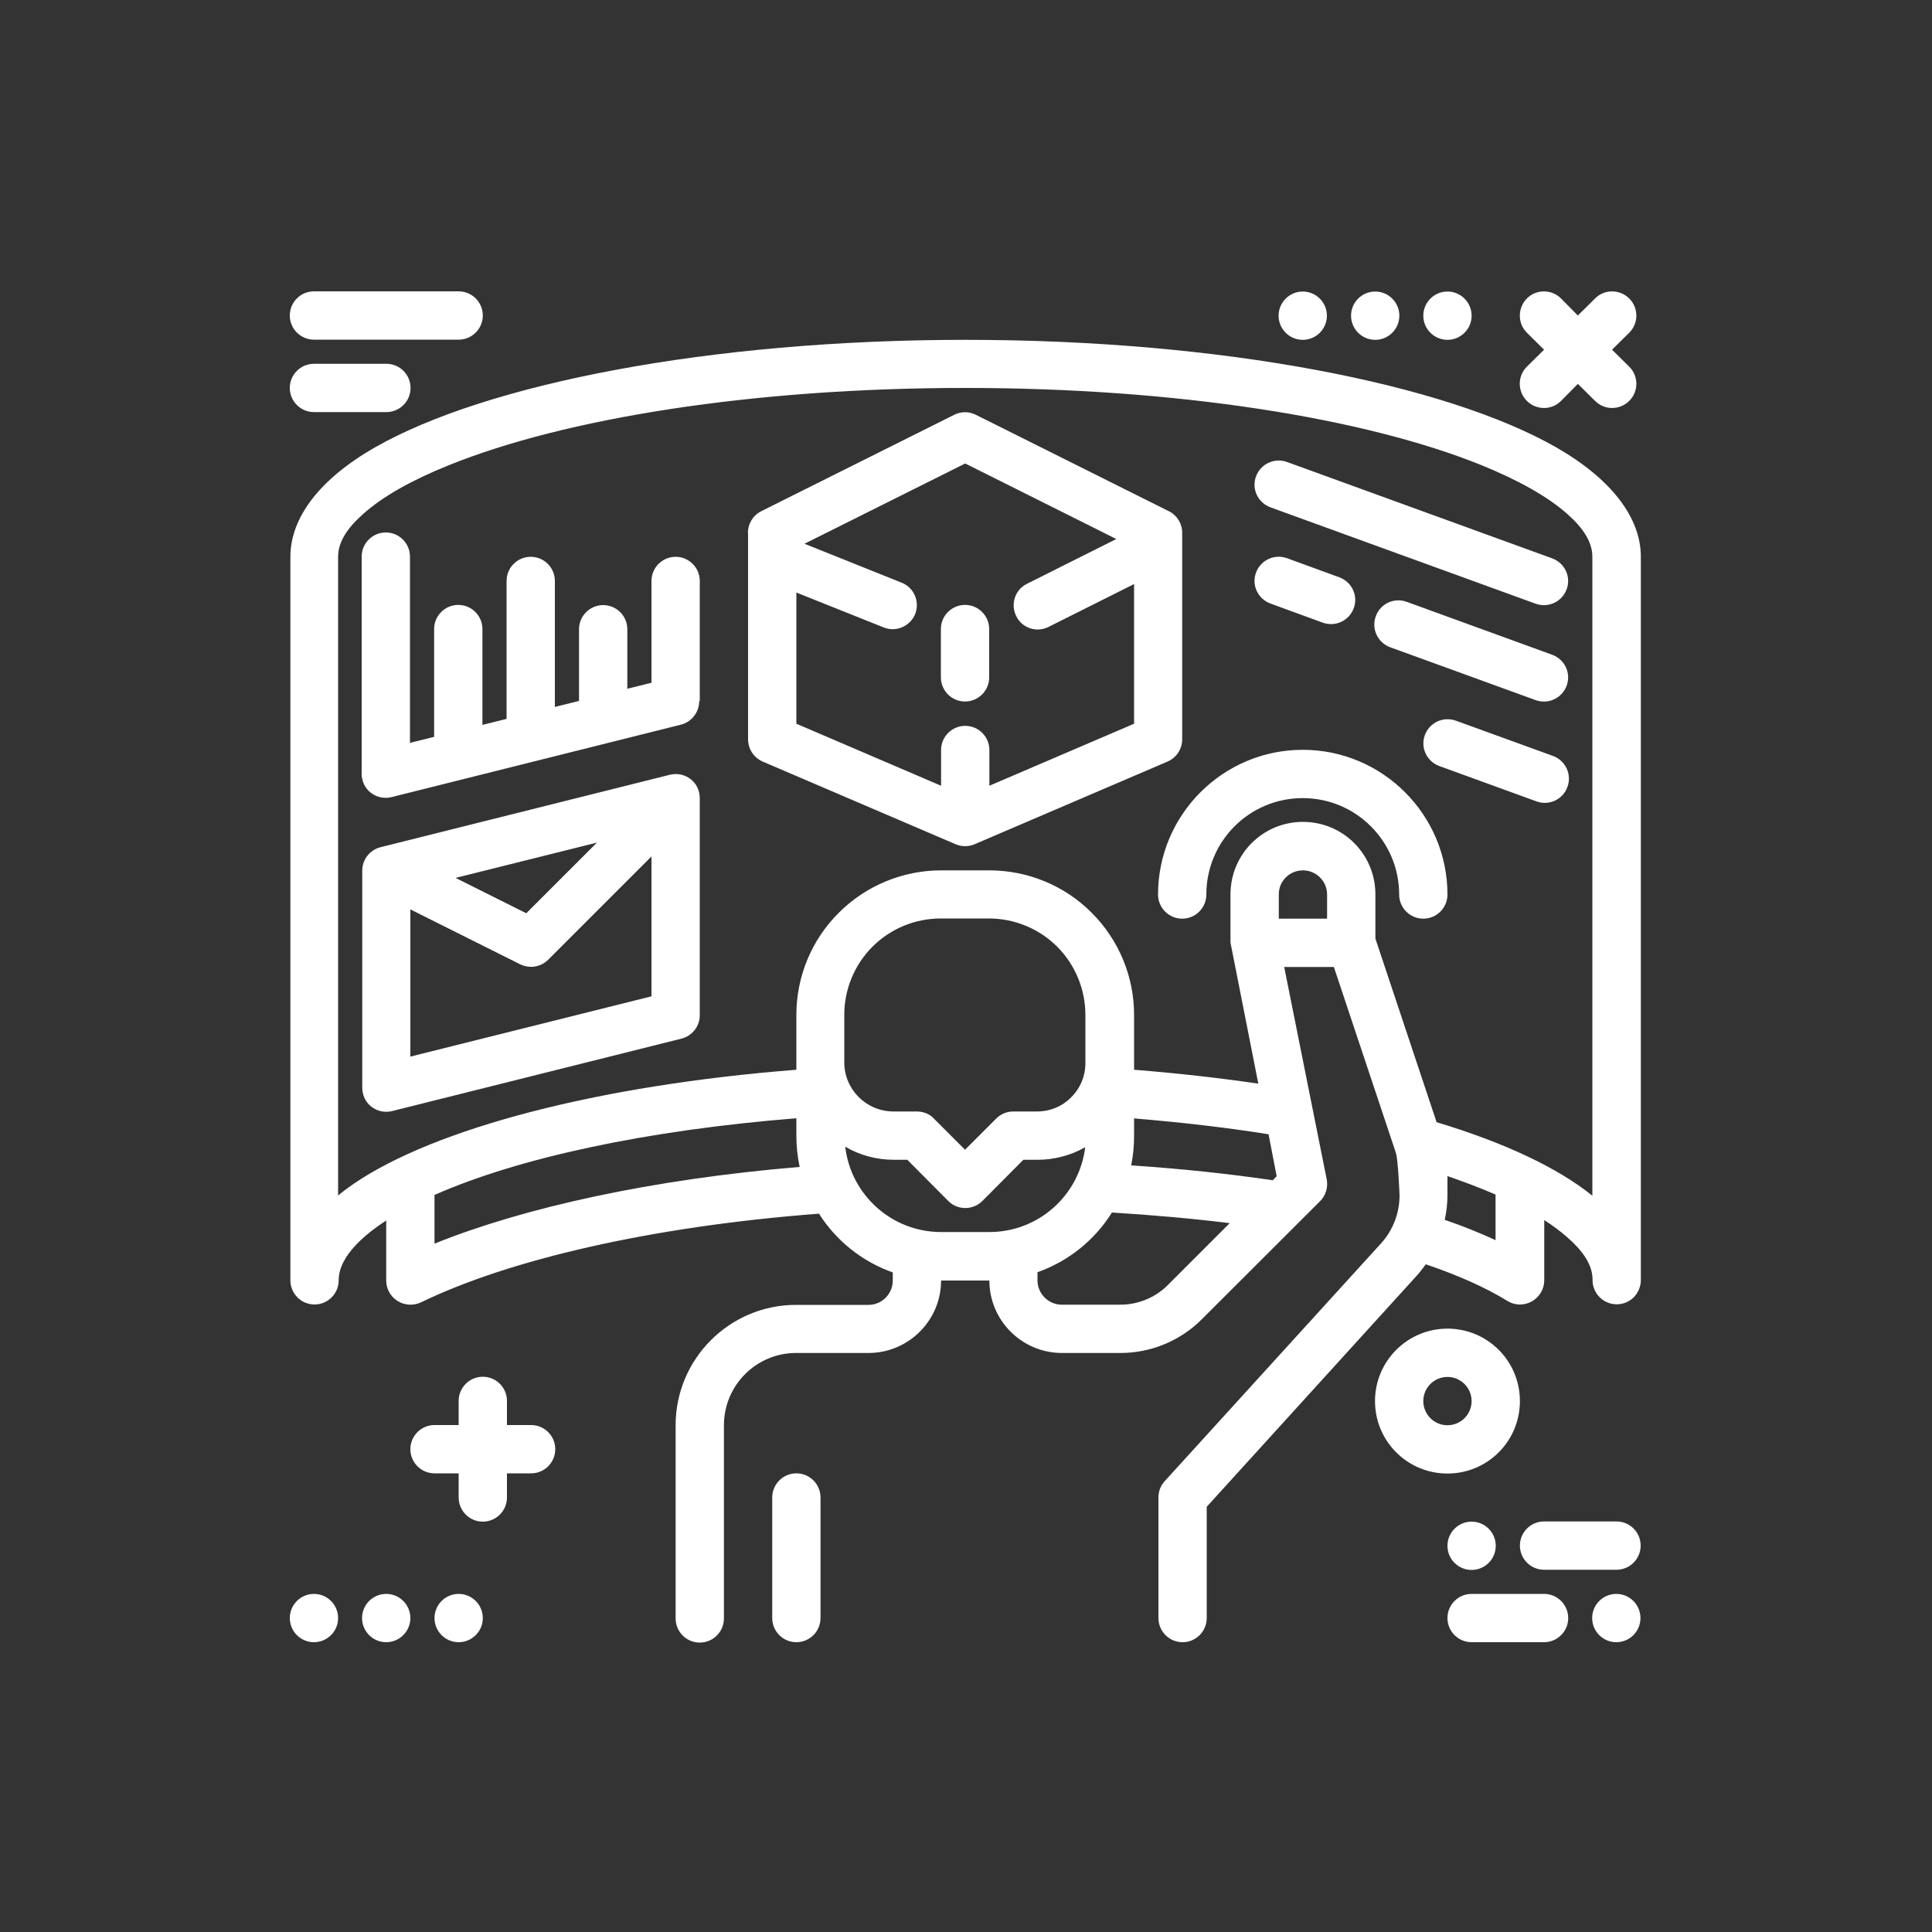 <svg xmlns="http://www.w3.org/2000/svg" id="Capa_1" viewBox="0 0 100 100"><rect x="0" y="0" width="100" height="100" fill="#333333" stroke="none"/><defs><style>      .st0 {        fill: #fff;        fill-rule: evenodd;      }    </style></defs><path id="path239" class="st0" d="M76.17,85h3.75c.69,0,1.25-.56,1.25-1.25s-.56-1.25-1.25-1.25h-3.75c-.69,0-1.25.56-1.25,1.25s.56,1.25,1.25,1.25ZM19.99,63.16v3.12c0,.43.22.83.59,1.06s.82.25,1.21.07c4.53-2.2,11.9-3.93,20.6-4.59.89,1.4,2.23,2.48,3.82,3.04v.42c0,.69-.56,1.26-1.26,1.26h-3.75c-3.43,0-6.23,2.79-6.23,6.23v10c0,.69.56,1.25,1.25,1.25s1.25-.56,1.25-1.25v-10c0-2.06,1.67-3.74,3.73-3.74h3.75c2.07,0,3.76-1.68,3.76-3.75h2.5c0,2.07,1.69,3.75,3.76,3.75h3.03c1.57,0,3.1-.63,4.21-1.75l6.12-6.11c.29-.29.42-.72.34-1.13l-2.2-10.99h2.57l3.21,9.62c.12.38.19,2.2.19,2.2,0,.92-.34,1.81-.96,2.49l-11.2,12.31c-.21.23-.32.53-.32.84v6.24c0,.69.56,1.25,1.25,1.25s1.25-.56,1.25-1.25v-5.76l10.87-11.96c.17-.19.32-.39.47-.59,1.62.55,3.06,1.18,4.23,1.9.39.24.86.24,1.26.02.39-.22.64-.64.64-1.09v-3.12c.45.29.85.59,1.19.89.79.69,1.29,1.39,1.31,2.15v.07c0,.69.56,1.25,1.25,1.25.34,0,.65-.13.89-.37.22-.23.36-.55.36-.88V28.82c0-2-1.49-4.01-4.39-5.67-5.73-3.27-17.27-5.56-30.56-5.56s-24.83,2.29-30.56,5.56c-2.91,1.66-4.39,3.67-4.39,5.67v37.45c0,.69.56,1.25,1.25,1.25s1.25-.56,1.25-1.25c0-.65.35-1.26.91-1.85.42-.44.95-.86,1.59-1.27h0ZM19.99,82.5c.69,0,1.25.56,1.25,1.25s-.56,1.25-1.25,1.25-1.25-.56-1.25-1.25.56-1.25,1.25-1.25ZM16.25,82.5c.69,0,1.25.56,1.25,1.25s-.56,1.25-1.25,1.25-1.25-.56-1.25-1.25.56-1.25,1.25-1.25ZM83.66,82.5c.69,0,1.25.56,1.25,1.25s-.56,1.25-1.25,1.25-1.25-.56-1.25-1.25.56-1.25,1.25-1.25ZM23.74,82.5c.69,0,1.25.56,1.25,1.25s-.56,1.25-1.25,1.25-1.25-.56-1.25-1.25.56-1.25,1.25-1.25ZM39.97,77.51v6.24c0,.69.56,1.25,1.25,1.25s1.25-.56,1.25-1.25v-6.24c0-.69-.56-1.25-1.25-1.25s-1.25.56-1.25,1.25ZM79.92,81.25h3.75c.69,0,1.25-.56,1.25-1.25s-.56-1.25-1.25-1.25h-3.75c-.69,0-1.25.56-1.25,1.25s.56,1.25,1.25,1.25ZM76.17,78.76c.69,0,1.25.56,1.25,1.25s-.56,1.25-1.25,1.25-1.25-.56-1.25-1.25.56-1.25,1.25-1.25ZM23.74,73.76h-1.25c-.69,0-1.25.56-1.25,1.25s.56,1.25,1.25,1.25h1.25v1.25c0,.69.56,1.25,1.25,1.25s1.25-.56,1.25-1.25v-1.25h1.25c.69,0,1.25-.56,1.25-1.25s-.56-1.25-1.25-1.25h-1.25v-1.25c0-.69-.56-1.25-1.25-1.25s-1.25.56-1.25,1.25v1.25ZM74.92,68.77c-2.07,0-3.75,1.68-3.75,3.75s1.67,3.75,3.75,3.75,3.75-1.68,3.75-3.75-1.67-3.75-3.75-3.75ZM74.92,71.27c.69,0,1.25.56,1.25,1.25s-.56,1.25-1.25,1.25-1.25-.56-1.25-1.25.56-1.25,1.25-1.25ZM57.56,62.75c-.89,1.43-2.25,2.53-3.86,3.1v.42c0,.69.56,1.26,1.26,1.26h3.03c.91,0,1.8-.36,2.45-1.01l3.21-3.21c-1.95-.24-3.98-.42-6.09-.55h0ZM41.22,57.88c-7.74.62-14.36,2.04-18.73,3.97,0,.89,0,2.52,0,2.52,4.61-1.86,11.22-3.33,18.9-3.97-.11-.52-.17-1.05-.17-1.6v-.91ZM74.92,60.88v.98c0,.43-.05.86-.14,1.28.95.32,1.82.68,2.63,1.05v-2.36c-.76-.33-1.6-.65-2.5-.96h0ZM43.75,59.36c.29,2.48,2.4,4.41,4.96,4.41h2.5c2.56,0,4.66-1.92,4.96-4.39-.74.42-1.59.65-2.46.65h-.74l-2.12,2.13c-.49.49-1.29.49-1.77,0l-2.12-2.13h-.69c-.92,0-1.77-.24-2.51-.67h0ZM74.34,58.08c3.53,1.06,6.3,2.37,8.08,3.81V28.82c0-.79-.5-1.51-1.3-2.22-1.04-.92-2.55-1.75-4.43-2.52-6.03-2.44-15.76-4-26.73-4s-20.7,1.56-26.73,4c-1.89.76-3.4,1.6-4.43,2.52-.8.71-1.3,1.43-1.3,2.22v33.06c.25-.21.52-.41.81-.61,4.18-2.85,12.6-5.09,22.91-5.9v-2.84c0-1.99.79-3.89,2.2-5.29,1.4-1.4,3.31-2.19,5.29-2.19h2.5c1.99,0,3.9.79,5.29,2.19,1.41,1.4,2.2,3.31,2.2,5.29v2.84c2.25.18,4.39.42,6.43.72l-1.44-7.3v-2.5c0-2.07,1.67-3.75,3.75-3.75s3.75,1.68,3.75,3.75v2.29l3.16,9.48ZM58.7,57.88v.91c0,.52-.05,1.03-.15,1.53,2.56.17,5.02.43,7.33.77l.2-.21-.42-2.17c-2.18-.35-4.52-.62-6.95-.82h0ZM53.7,57.53h-1.25c-.35,0-.66.14-.89.37l-1.61,1.61-1.61-1.61s-.29-.37-.9-.37h-1.19c-1.41,0-2.55-1.14-2.55-2.54v-2.46c0-1.32.52-2.59,1.46-3.53s2.21-1.46,3.53-1.46h2.5c1.32,0,2.6.53,3.53,1.46s1.46,2.21,1.46,3.53v2.5c0,.66-.26,1.3-.74,1.77-.46.47-1.1.73-1.76.73h0ZM36.22,41.31c0-.38-.17-.75-.47-.98-.31-.24-.7-.32-1.07-.23l-14.98,3.75c-.56.14-.95.64-.95,1.21v11.24c0,.38.17.75.47.98.31.24.7.32,1.07.23l14.98-3.75c.56-.14.95-.64.95-1.21v-11.24ZM33.73,44.32l-5.36,5.36c-.39.38-.96.47-1.45.23l-5.68-2.84v7.62l12.48-3.12v-7.25ZM62.44,46.3c0-2.76,2.23-4.99,4.99-4.99s4.99,2.24,4.99,4.99c0,.69.56,1.25,1.25,1.25s1.25-.56,1.25-1.25c0-4.13-3.36-7.49-7.49-7.49s-7.49,3.36-7.49,7.49c0,.69.56,1.25,1.25,1.25s1.25-.56,1.25-1.25h0ZM66.19,47.55v-1.26c0-.69.56-1.24,1.25-1.24s1.25.56,1.25,1.25v1.25h-2.5ZM30.91,43.61l-7.33,1.83,3.66,1.83,3.67-3.67ZM38.72,27.59v10.68c0,.5.3.95.76,1.15l9.99,4.28c.31.13.66.13.97,0l9.99-4.28c.46-.2.76-.65.76-1.15v-10.68c.01-.46-.25-.91-.69-1.13l-9.99-4.99c-.35-.18-.77-.18-1.12,0l-9.99,4.99c-.44.22-.69.67-.69,1.13ZM80.39,39.13l-5.04-1.83c-.65-.23-1.36.1-1.6.75-.24.65.1,1.36.75,1.6l5.03,1.83c.65.24,1.37-.1,1.6-.75.24-.65-.1-1.36-.74-1.6ZM36.22,36.29v-6.22c0-.69-.56-1.25-1.25-1.25s-1.25.56-1.25,1.25v5.27l-1.25.31v-3.08c0-.69-.56-1.25-1.25-1.25s-1.25.56-1.25,1.25v3.71l-1.25.31v-6.52c0-.69-.56-1.25-1.25-1.25s-1.25.56-1.25,1.25v7.14l-1.25.31v-4.96c0-.69-.56-1.25-1.25-1.25s-1.25.56-1.25,1.25v5.58l-1.25.31v-9.64c0-.69-.56-1.25-1.25-1.25s-1.25.56-1.25,1.25v11.24c0,.38.17.75.47.98.31.24.7.32,1.07.23l14.98-3.75c.57-.14.96-.67.95-1.23h0ZM41.63,28.14l5.04,2.02c.64.25.95.98.7,1.62-.26.64-.99.95-1.62.7l-4.53-1.81v6.79l7.49,3.21v-1.85c0-.69.56-1.25,1.25-1.25s1.25.56,1.25,1.25v1.85l7.49-3.21v-7.23l-4.43,2.22c-.62.31-1.37.06-1.67-.56-.31-.62-.06-1.37.55-1.67l4.63-2.32-7.82-3.91-8.33,4.16ZM80.34,33.89l-7.53-2.74c-.65-.24-1.37.1-1.6.75-.24.65.1,1.36.74,1.6l7.54,2.74c.65.23,1.36-.1,1.6-.75.24-.65-.1-1.36-.75-1.6h0ZM51.2,35.06v-2.5c0-.69-.56-1.25-1.25-1.25s-1.25.56-1.25,1.25v2.5c0,.69.56,1.25,1.25,1.25s1.25-.56,1.25-1.25ZM69.32,29.88l-2.71-.99c-.65-.23-1.36.1-1.6.75-.24.65.1,1.36.75,1.6l2.71.99c.65.23,1.36-.1,1.6-.75.24-.65-.1-1.36-.75-1.6h0ZM80.34,28.9l-13.73-4.99c-.65-.23-1.36.1-1.6.75-.24.65.1,1.36.75,1.6l13.73,4.99c.65.23,1.36-.1,1.6-.75.24-.65-.1-1.36-.75-1.6ZM16.25,21.33h3.75c.69,0,1.25-.56,1.25-1.25s-.56-1.25-1.25-1.25h-3.75c-.69,0-1.25.56-1.25,1.25s.56,1.25,1.25,1.25ZM79.92,18.1l-.89.88c-.49.49-.49,1.28,0,1.77.49.49,1.29.49,1.77,0l.87-.88.89.88c.49.49,1.27.49,1.77,0,.49-.49.49-1.28,0-1.77l-.89-.88.89-.88c.49-.49.49-1.28,0-1.77-.5-.49-1.29-.49-1.77,0l-.89.88-.87-.88c-.49-.49-1.29-.49-1.77,0s-.49,1.28,0,1.77l.89.88ZM74.92,15.09c.69,0,1.25.56,1.25,1.25s-.56,1.25-1.25,1.25-1.25-.56-1.25-1.25.56-1.25,1.25-1.25ZM67.43,15.09c.69,0,1.25.56,1.25,1.25s-.56,1.25-1.25,1.25-1.25-.56-1.25-1.25.56-1.25,1.25-1.25ZM71.18,15.09c.69,0,1.25.56,1.25,1.25s-.56,1.25-1.25,1.25-1.25-.56-1.25-1.25.56-1.25,1.25-1.25ZM16.25,17.58h7.49c.69,0,1.25-.56,1.25-1.25s-.56-1.25-1.25-1.25h-7.49c-.69,0-1.25.56-1.25,1.25s.56,1.25,1.25,1.25Z"></path></svg>